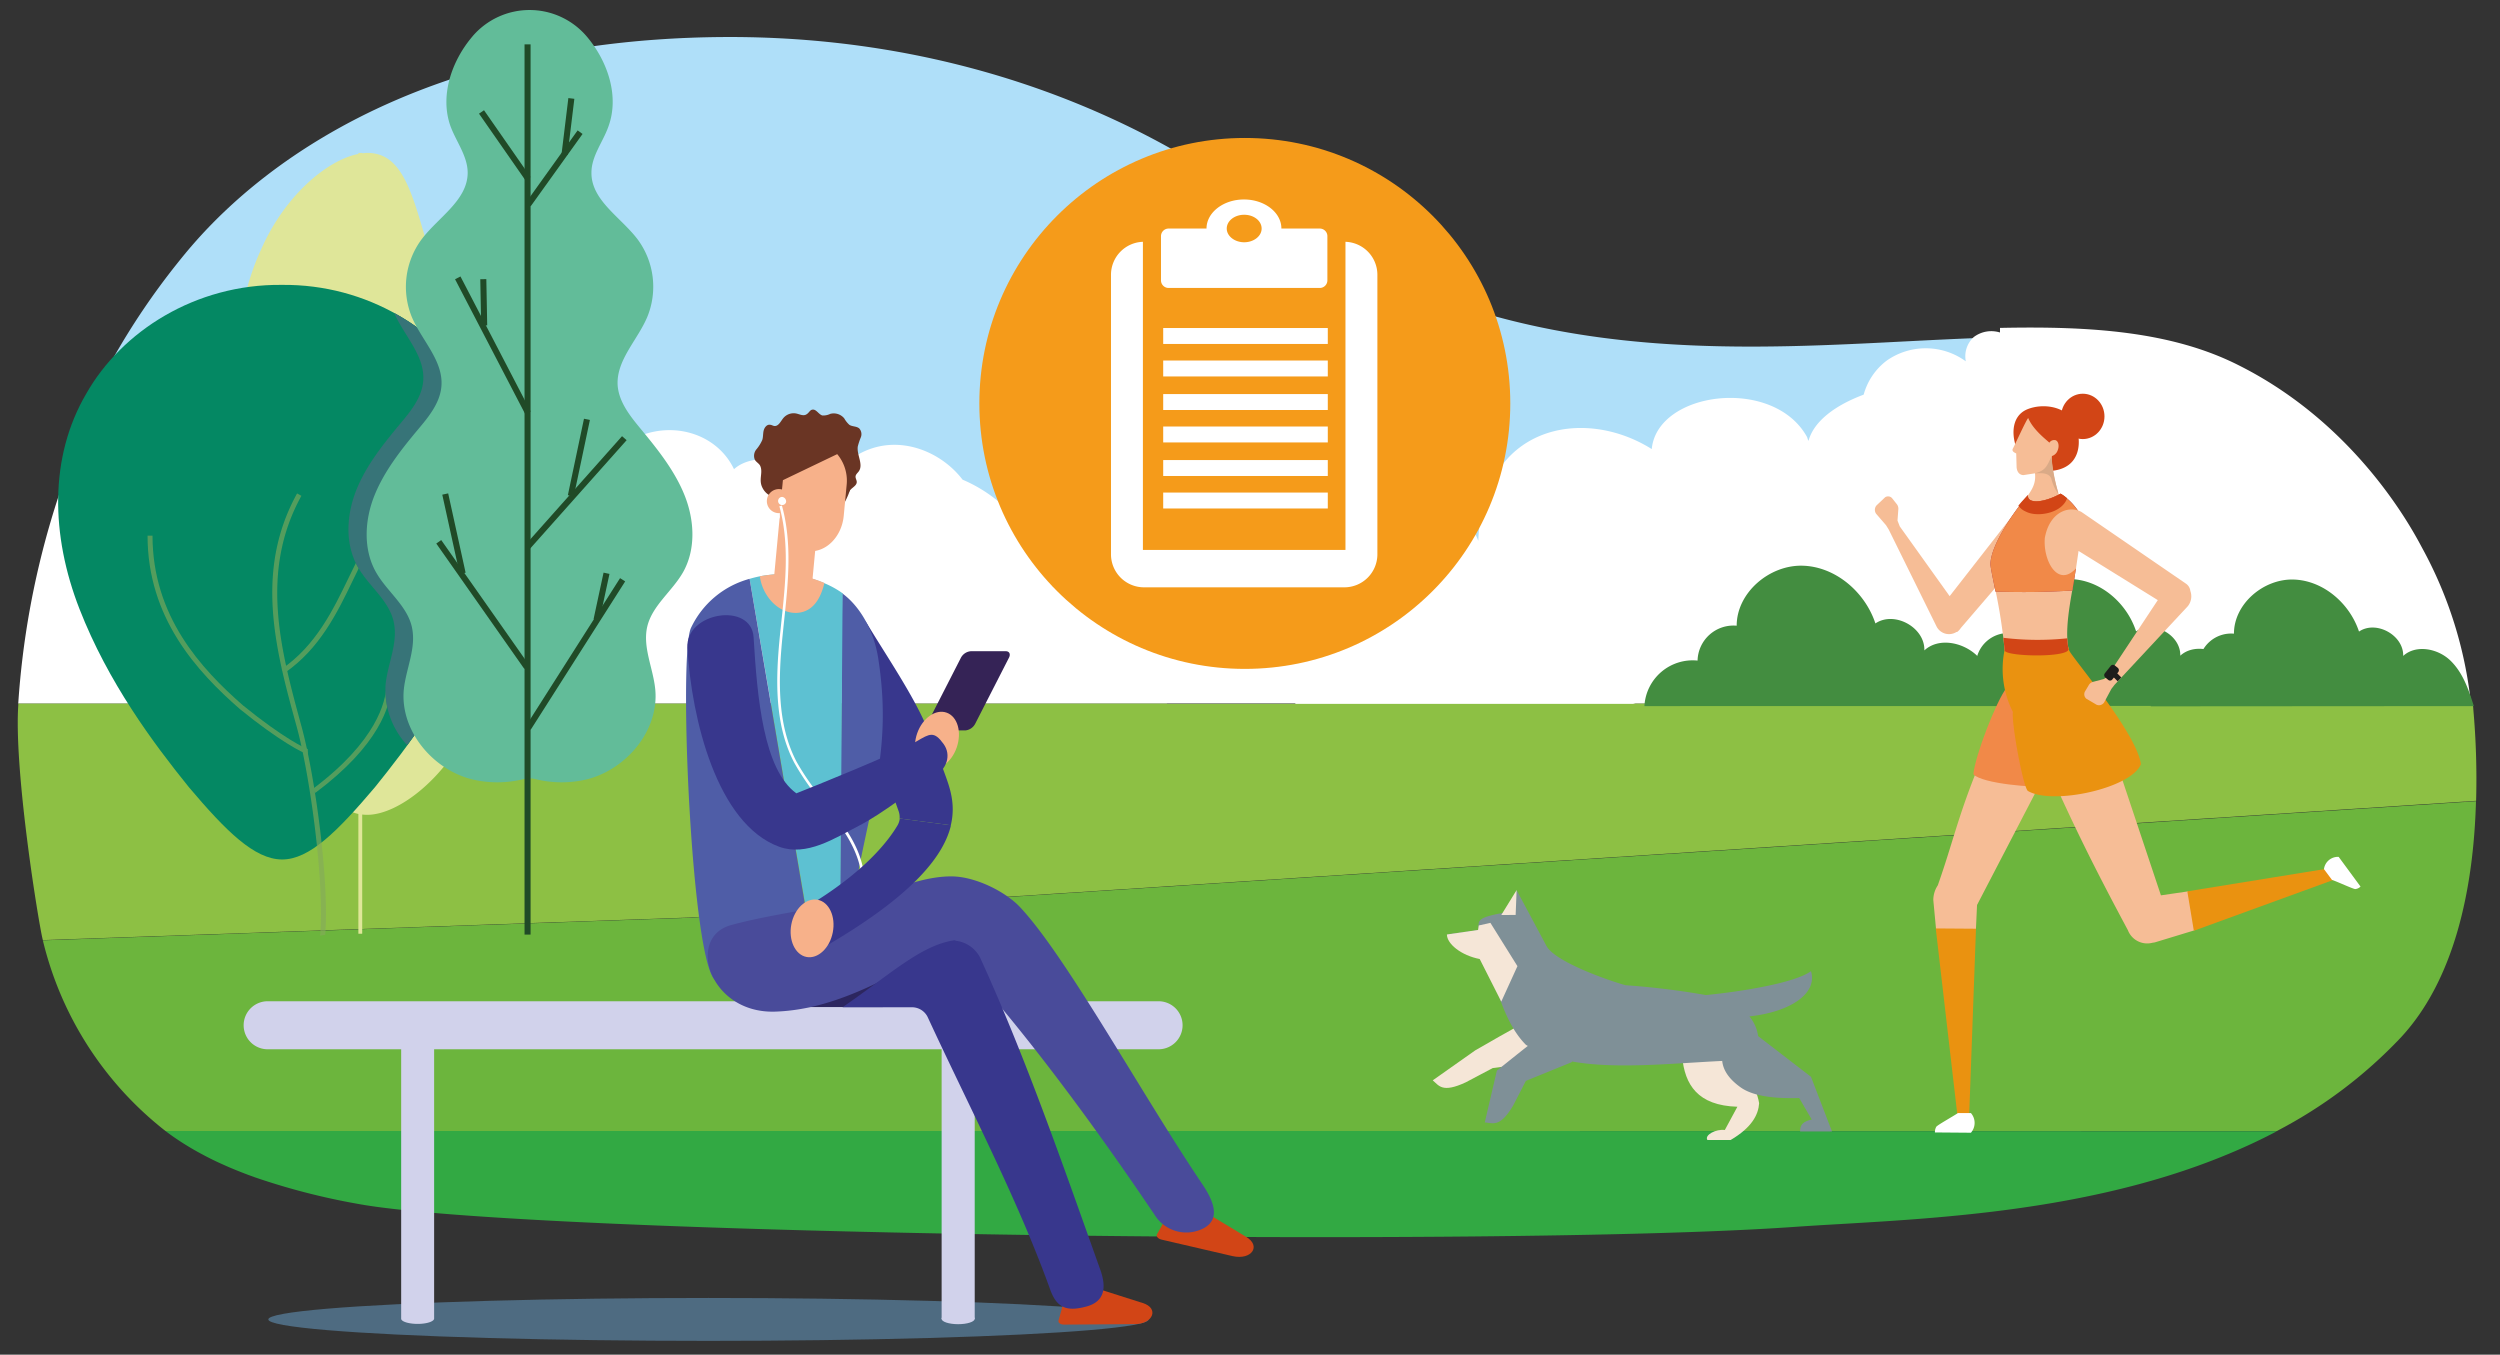 <svg xmlns="http://www.w3.org/2000/svg" viewBox="0 0 430 233"><rect x="0" y="0" width="430" height="233" fill="#333333" stroke="none"/><defs><style>.cls-1{fill:#8dc044;}.cls-2{fill:#afdff9;}.cls-3{fill:#fff;}.cls-4{fill:#6cb53d;}.cls-5{fill:#32a943;}.cls-6{fill:#dfe699;}.cls-7{fill:#048863;}.cls-8{opacity:0.63;}.cls-9{fill:#84aa5a;}.cls-10,.cls-16{fill:#4e6b81;}.cls-10{opacity:0.7;}.cls-11{fill:#62bc99;}.cls-12{fill:#204a27;}.cls-13{fill:#438d40;}.cls-14{fill:#f5e6d7;}.cls-15{fill:#7f9097;}.cls-17{fill:#d1d2eb;}.cls-18{fill:#d24516;}.cls-19{fill:#2c265f;}.cls-20{fill:#38378d;}.cls-21{fill:#4f5da7;}.cls-22{fill:#5dc1d2;}.cls-23{fill:#494b9a;}.cls-24{fill:#352356;}.cls-25{fill:#f7b18a;}.cls-26{fill:#6a3524;}.cls-27{fill:#f6bd96;}.cls-28{fill:#f18948;}.cls-29{fill:#daaa87;}.cls-30{fill:#9f324b;}.cls-31{fill:#ea9210;}.cls-32{fill:#1d1d1b;}.cls-33{fill:#f59b1a;}</style></defs><g id="Background"><path class="cls-1" d="M93.3,16.77h17.53A128.19,128.19,0,0,0,93.3,16.77Z"/><path class="cls-2" d="M30.52,45.26A123.27,123.27,0,0,0,19.39,61.74c17.5-3,36.28,6.54,37.94,29.53,4.64-4,15.46-4.49,18.73,1.25-2.83-6.19,10.74-19,22.24-12.33.46.27,3.67,1.94,3.83,2.32,6.2-9.52,19.12-8.41,23.14,0,3.27-3,10.65-1.94,13.71,1.65A39.47,39.47,0,0,1,143.15,83c7.14-7.83,17.13-4.66,21.73,1.39a25.33,25.33,0,0,1,9.26,6.77c12.36,14.37-1.23,14.5,17.39,6.72,7.12-3,13.24-3.4,18.27-2.39,4.9-3.58,13-4.81,17.14-1.35,3.27-7.86,23-10.56,27.35.78C254.94,75,272.36,71.46,284.36,79c.93-10,21.12-12.63,26.93-2.07,0,0,.12.39.19.6l.06,0c.95-3.36,4.63-6.12,9.55-8a11.1,11.1,0,0,1,4-5.93,11.79,11.79,0,0,1,13.7.2,4.49,4.49,0,0,1,1.38-4.2,4.93,4.93,0,0,1,4.55-.8c0-.27,0-.53,0-.8C318.19,58.64,287,63,255.71,54c-18.55-5.34-27.48-12.38-41.51-20.41C210.31,31.33,178.4,6,124.32,6.37,61,6.85,35.68,38.83,30.52,45.26Z"/><path class="cls-1" d="M200.65,121H3.14s0,.08,0,.12h197.7Z"/><path class="cls-1" d="M252.75,121.1h129.8V121H253.31Z"/><path class="cls-1" d="M67.76,93.65a3.2,3.2,0,0,0,.29.51A5.14,5.14,0,0,0,67.76,93.65Z"/><path class="cls-3" d="M222.74,121l.2.14h57.72l.63-.14H425a71.37,71.37,0,0,0-8.37-26.72c-1.5-2.81-11-21.11-31.49-31.41C373.6,57,359.61,56.07,344,56.4c0,.26,0,.53,0,.79a5,5,0,0,0-4.52.79,4.48,4.48,0,0,0-1.36,4.17A11.69,11.69,0,0,0,324.55,62a10.92,10.92,0,0,0-4,5.88c-4.88,1.82-8.54,4.55-9.47,7.89l-.07,0c-.06-.2-.19-.58-.19-.59-5.76-10.48-25.78-7.92-26.72,2.06-11.9-7.48-29.18-3.94-29.83,15.78-4.31-11.25-23.89-8.57-27.13-.77C223,88.73,215,90,210.12,93.51c-5-1-11.06-.59-18.13,2.37-18.47,7.72-5,7.59-17.25-6.67a25.12,25.12,0,0,0-9.18-6.71c-4.57-6-14.48-9.15-21.57-1.39a41.19,41.19,0,0,0-4.13,1.22c-3-3.55-10.36-4.61-13.61-1.63-4-8.39-16.8-9.5-23,0-.15-.38-3.34-2-3.8-2.31-11.4-6.66-24.86,6.1-22.06,12.24a6.38,6.38,0,0,1,.32.57,4,4,0,0,1-.32-.57c-3.24-5.69-14-5.17-18.58-1.24C57.21,66.53,38.57,57.09,21.21,60A144.48,144.48,0,0,0,3.14,121h219.6Z"/><path class="cls-1" d="M425.41,122c0-.32-.07-.63-.1-.94H3.16c-.84,11.48,3.61,38.51,4.21,40.64l111.14-3.88,307.38-20.08A135.5,135.5,0,0,0,425.41,122Z"/><path class="cls-4" d="M391.63,194.53a80.1,80.1,0,0,0,21.24-16c9.24-9.87,12.58-25.47,13-40.72L118.51,157.86,7.37,161.74a59.1,59.1,0,0,0,21.09,32.79H391.63Z"/><path class="cls-5" d="M242.62,194.53H28.46c.59.45,1.16.86,1.72,1.24a48.35,48.35,0,0,0,4.59,2.77c1.15.62,2.38,1.23,3.72,1.82.61.28,1.25.55,1.91.82s1.57.63,2.4.94l.59.21.25.09.21.08a117.47,117.47,0,0,0,17.61,4.55c29.26,5.44,196.29,7.53,246.84,4,18.62-1.32,48.59-1.61,74.78-12.48,2.9-1.2,5.76-2.52,8.55-4Z"/><path class="cls-6" d="M44.87,43c4.07-9.37,11.45-15.49,16.77-16.52V26.3h.66v.05c.3,0,.59-.05.87-.05,5.91,0,7.64,6.37,10.54,16.67,2.46,9.65,6,22.75,9.2,37.29v39.56a37.16,37.16,0,0,1-1.45,3.66c-4.48,10.3-12.95,16.67-18.29,16.67a8.14,8.14,0,0,1-.87-.05v20.5h-.66V140c-4.72-1-6.38-7.16-9-16.52C50,113.18,46.2,99,42.77,83.23S40.11,53.27,44.87,43Z"/><path class="cls-7" d="M14.82,67.74C20.9,57,33.62,48.84,48.47,49,63.21,48.84,75.85,56.85,82,67.51v40.37c-4.92,11.27-11.86,20.52-17.51,27.52-6.41,7.56-11.26,12.46-16,12.43s-9.6-4.87-16-12.43c-6.17-7.64-13.88-18-18.82-30.66S8.46,78.61,14.82,67.74Z"/><g class="cls-8"><path class="cls-9" d="M51.1,84.87l.74.41c-7.24,13.15-3.54,26.6,0,39.6,2.39,8.67,4.83,27,4.1,35.91a5.24,5.24,0,0,0-.88.16c.78-8.84-1.65-27.18-4-35.85C47.44,111.94,43.69,98.32,51.1,84.87Z"/><path class="cls-9" d="M48.93,115.76c6.09-4.17,9.12-10.46,11.79-16l1.18-2.42c1.56-3.47,3.42-7.11,5.53-10.83.26-.47.31-.55.19-.77l-.73.44.36-.22-.38-.18-.18.32c-2.13,3.74-4,7.4-5.55,10.88-.39.77-.78,1.59-1.18,2.41-2.63,5.45-5.6,11.63-11.51,15.68Z"/><path class="cls-9" d="M52.93,129.68l0-.84c-.33-.07-4.14-1.82-11.16-7.53C34.57,115,26.24,106,26.23,92.14h-.85c0,14.15,8.5,23.37,15.88,29.82C47.93,127.39,52.31,129.68,52.93,129.68Z"/><path class="cls-9" d="M54.24,136.37c11-8.21,12.92-15,13.07-18.34v-.15l-.4,0v-.46c-.42,0-.44.42-.45.62-.12,2.56-1.59,9.4-12.73,17.71Z"/></g><path class="cls-7" d="M82,67.51A36.82,36.82,0,0,0,67.8,53.85c1.74,3.91,5.29,7.34,5,11.6-.2,2.86-2.13,5.26-4,7.47-2.91,3.51-5.82,7.13-7.51,11.36s-2,9.24.24,13.21c1.84,3.28,5.29,5.69,6.16,9.35s-1,7.22-1.37,10.89a14,14,0,0,0,3.7,10.43A107.17,107.17,0,0,0,82,107.88Z"/><path class="cls-10" d="M82,67.51A36.82,36.82,0,0,0,67.8,53.85c1.74,3.91,5.29,7.34,5,11.6-.2,2.86-2.13,5.26-4,7.47-2.91,3.51-5.82,7.13-7.51,11.36s-2,9.24.24,13.21c1.84,3.28,5.29,5.69,6.16,9.35s-1,7.22-1.37,10.89a14,14,0,0,0,3.7,10.43A107.17,107.17,0,0,0,82,107.88Z"/><path class="cls-11" d="M100.89,6.24a12.9,12.9,0,0,0-19.61,0l-.08.1c-3.57,4.24-5.58,10.21-3.7,15.41,1,2.67,2.92,5.1,2.94,7.94,0,4.81-5.15,7.72-8,11.58a13.72,13.72,0,0,0-1.6,13.27c1.7,4,5.4,7.48,5.09,11.82-.2,2.86-2.13,5.26-4,7.47C69,77.34,66.11,81,64.42,85.19s-2,9.24.24,13.21c1.84,3.28,5.29,5.7,6.16,9.35s-1,7.22-1.37,10.9C68.82,125.58,74.28,132.22,81,134a18.68,18.68,0,0,0,9.07,0,4.41,4.41,0,0,1,2,0,18.68,18.68,0,0,0,9.07,0c6.74-1.8,12.21-8.44,11.57-15.37-.34-3.68-2.23-7.31-1.37-10.9s4.32-6.07,6.17-9.35c2.23-4,1.92-9,.23-13.21s-4.6-7.85-7.5-11.36c-1.83-2.21-3.76-4.61-4-7.47-.3-4.34,3.4-7.81,5.09-11.82a13.69,13.69,0,0,0-1.6-13.27c-2.88-3.86-8.07-6.77-8-11.58,0-2.84,2-5.27,2.93-7.94,1.89-5.2-.13-11.17-3.7-15.41Z"/><rect class="cls-12" x="90.22" y="7.63" width="1.04" height="153.12"/><polygon class="cls-12" points="90.39 31.04 82.39 19.55 83.25 18.96 91.25 30.45 90.39 31.04"/><polygon class="cls-12" points="90.35 71.25 78.27 48.03 79.2 47.55 91.27 70.77 90.35 71.25"/><rect class="cls-12" x="82.68" y="48.02" width="1.04" height="7.96" transform="translate(-0.97 1.59) rotate(-1.09)"/><polygon class="cls-12" points="91.2 94.34 90.42 93.65 106.99 75.02 107.78 75.71 91.2 94.34"/><rect class="cls-12" x="92.86" y="78.18" width="13.44" height="1.04" transform="translate(2.01 159.9) rotate(-78.09)"/><polygon class="cls-12" points="90.18 115.05 75.04 93.49 75.89 92.89 91.04 114.45 90.18 115.05"/><rect class="cls-12" x="77.56" y="84.81" width="1.04" height="13.97" transform="translate(-17.88 18.89) rotate(-12.39)"/><polygon class="cls-12" points="91.28 125.52 90.4 124.96 106.65 99.44 107.53 100 91.28 125.52"/><rect class="cls-12" x="99.37" y="102.09" width="8.19" height="1.04" transform="translate(-18.6 182.2) rotate(-77.87)"/><polygon class="cls-12" points="91.28 35.48 90.43 34.88 99.35 22.43 100.2 23.04 91.28 35.48"/><rect class="cls-12" x="92.81" y="21.25" width="9.75" height="1.04" transform="translate(64.27 116.11) rotate(-83.06)"/><path class="cls-13" d="M282.84,121.45a8.32,8.32,0,0,1,9.14-7.83,6.18,6.18,0,0,1,6.73-6c0-5.69,5.63-10.46,11.31-10.32s10.77,4.53,12.55,9.93c3.27-2.21,8.54.69,8.42,4.64,2.43-2.25,6.57-1.44,9,.85s3.52,5.57,4.51,8.72Z"/><path class="cls-13" d="M369.93,121.49a7.52,7.52,0,0,1,8.24-7.06,5.59,5.59,0,0,1,6.07-5.44c0-5.13,5.07-9.43,10.2-9.31s9.71,4.09,11.31,8.95c2.95-2,7.7.63,7.6,4.19,2.18-2,5.92-1.3,8.08.76s3.17,5,4.07,7.87Z"/><path class="cls-13" d="M331.6,121.41a7.51,7.51,0,0,1,8.24-7.07,5.58,5.58,0,0,1,6.06-5.44c0-5.13,5.08-9.43,10.2-9.3s9.71,4.08,11.31,9c3-2,7.7.62,7.6,4.18,2.18-2,5.92-1.29,8.08.77s3.17,5,4.07,7.87Z"/></g><g id="Grey_dog" data-name="Grey dog"><path class="cls-14" d="M262.73,175.67c-.58.12-9,5-9,5l-7.3,5.15c1.07.88,1.59,2.25,5.68.34l4.65-2.46,8.41-1.06Z"/><path class="cls-14" d="M289.33,181.72c.45,4.85,2.65,8.43,9.5,8.64l-2.16,4c-1.5-.21-3.55.86-3,1.72h4c3.66-2.15,4.78-4.37,4.9-6.33-.52-3.16-2.78-5.85-4.61-8.71Z"/><path class="cls-15" d="M257,168.82l-1.34-3.92c-2.8-.34-6.74-2.44-6.52-4.23l5.2-.7c-.06-1.63-.51-2.09,4.38-3,.63-.11,1.17-.19,1.64-.23.27-2.15.43-3.47.49-3.64,0,0,2.65,4.93,5.13,9.58,1.58,3,12.31,6.48,13.66,6.78a134.13,134.13,0,0,1,13.78,1.69c6.14-.6,15.3-2.08,18.07-4.11,1.16,3.83-3.49,7-10.59,7.78a6.85,6.85,0,0,1,1.5,3.39l9.09,7,3.61,9.4h-5.48c0-.86.2-1.66,2-2.05l-2.16-3.7c-4.43.13-8-.35-10.08-1.84s-3-3-3.16-4.54c-8.93.44-18.29,1.44-25.82.1l-.1.13-7.85,3.2-2.18,4.23c-2.3,3.88-3.5,3-4.89,2.92l2.08-8.91s3.06-2.47,5.32-4.25l-.31-.18C259.81,177.07,258.29,173,257,168.82Z"/><polygon class="cls-14" points="260.86 153.09 258.22 157.38 260.69 157.37 260.86 153.09"/><path class="cls-14" d="M261,166.18l-4.65-7.45-2,.45-.12.77-5.36.78c0,1.62,2.47,3.61,5.64,4.22l3.71,7.33Z"/></g><g id="Bench"><ellipse class="cls-16" cx="121.85" cy="226.94" rx="75.7" ry="3.69"/><rect class="cls-17" x="161.96" y="179.9" width="5.69" height="46.96"/><path class="cls-17" d="M199.12,172.22H46.24a4.13,4.13,0,1,0,0,8.25H69v46.34s0,0,0,0h0v0h0c0,.5,1.3.9,2.84.9s2.78-.4,2.83-.9h0V180.47h124.4a4.13,4.13,0,1,0,0-8.25Z"/><ellipse class="cls-17" cx="164.8" cy="226.83" rx="2.85" ry="0.93"/></g><g id="Male_figure" data-name="Male figure"><path class="cls-18" d="M196.55,224.12l-11.4-3.62c-.56-.18-1.24,0-1.35.42l-1.74,6.22c-.1.36.34.69.93.69l12.18-.08C198.37,227.73,199.4,225,196.55,224.12Z"/><path class="cls-19" d="M125.84,166.73a6.12,6.12,0,0,1,6.17-5.36c30.79,0,31-.15,32.19.35-5.8.82-9.65,5.72-12.35,11.5h-20A6,6,0,0,1,125.84,166.73Z"/><path class="cls-18" d="M214.31,212.72l-10.59-6.38c-.53-.31-1.26-.26-1.47.11L199,212.3c-.19.34.18.77.77.91L212,216.05C215.26,216.79,217,214.31,214.31,212.72Z"/><path class="cls-20" d="M144.69,108.15c2-1.41,3.18-3,4.53-.74,3,5,7.89,12.18,10.16,17.62,1.12,2.69,2.16,5.42,3.16,8.16.83,2.28,1.87,5.14,1,8.75l-8.81-1.16a3.08,3.08,0,0,0-.16-1.24c-1.34-3.82-5.9-16.25-11-24.69C142.28,112.62,142.44,109.75,144.69,108.15Z"/><path class="cls-21" d="M145.06,102.2c3,2.29,5.28,6.42,6,11.06,2.47,15.9-1.45,24.66-4.46,42.22a23.53,23.53,0,0,1-.65,2.8,18,18,0,0,1-1.54,3.74l.44-60Z"/><path class="cls-22" d="M128.93,99.56a18.91,18.91,0,0,1,13,.81,15.77,15.77,0,0,1,3,1.68l-.44,60a14.56,14.56,0,0,1-4.06,4.74Z"/><path class="cls-21" d="M128.93,99.56l11.43,67.2c-6.11,4.55-14.56,3.09-17.16,1.94-4.2-1.86-6.55-55.75-4.37-60.66A15.66,15.66,0,0,1,128.93,99.56Z"/><path class="cls-23" d="M125.72,159.12c7.92-2.18,18.54-3.21,26.34-5.73,3.74-1.2,7.73-2.7,11.71-2.65s9.1,2.56,11.66,5.27c7.94,8.43,20.87,32.09,31.38,47.68,1.88,2.79,3.15,5.87.36,7.49a6.42,6.42,0,0,1-8.58-2.23c-17.4-25.81-29.46-39.49-33.66-44-1-1.13-3.54-.38-5,0-5.27,1.5-14.81,8.68-26.63,9.05C122,174.35,118,161.25,125.72,159.12Z"/><path class="cls-20" d="M164.2,161.72l.25.1a5.41,5.41,0,0,1,4.14,2.91c7.92,17.34,14.23,35.66,20.65,53.63,1.13,3.16.73,5.52-2.37,6.36-3.46.94-5.14.2-6.27-3C175,206.16,166.51,190,159.59,175a3,3,0,0,0-2.74-1.75H144.91C153.09,167.63,158.4,162.54,164.2,161.72Z"/><path class="cls-24" d="M166.06,125.63H160c-.61,0-.86-.5-.54-1.12l5.82-11.38a2.12,2.12,0,0,1,1.68-1.12H173c.61,0,.86.5.54,1.12l-5.82,11.38A2.13,2.13,0,0,1,166.06,125.63Z"/><path class="cls-25" d="M157.76,126.11c.93-2.62,3.19-4.21,5.07-3.53s2.64,3.35,1.72,6-3.19,4.21-5.06,3.54S156.84,128.74,157.76,126.11Z"/><path class="cls-25" d="M137,105.42c2.88-.13,4.18-2.56,4.8-5.15a22.45,22.45,0,0,0-5.9-1.59,27.73,27.73,0,0,0-5.2.44C131.07,102.23,133.66,105.51,137,105.42Z"/><path class="cls-26" d="M130.78,80.18c-.18-.45-.71-.68-.95-1.11a1.75,1.75,0,0,1,.28-1.79,6.66,6.66,0,0,0,1-1.6c.17-.52.11-1.09.24-1.62s.55-1.08,1.09-1c.26,0,.49.18.75.21.72.07,1.09-.81,1.55-1.37a2.32,2.32,0,0,1,2.2-.78c.57.12,1.18.46,1.7.19s.62-.76,1.07-.85c.67-.13,1.07.79,1.72,1a2.76,2.76,0,0,0,1.39-.28,2.34,2.34,0,0,1,2.39.78,4.36,4.36,0,0,0,.88,1.11c.51.33,1.25.22,1.71.63a1.48,1.48,0,0,1,.26,1.53,11.42,11.42,0,0,0-.52,1.56c-.21,1.45,1,3.08.18,4.27-.2.28-.51.51-.56.85s.21.67.2,1c0,.81-1.35,1.12-1.36,1.93-.34-1.64-.05-3.38-.45-5s-2-3.24-3.57-2.72a4,4,0,0,0-1.94,1.85c-.73,1.15-1.41,2.32-2.08,3.49-1,1.75-2.7,3.59-5,3a3,3,0,0,1-1.79-1.51C130.41,82.55,131.27,81.37,130.78,80.18Z"/><path class="cls-26" d="M147.12,77.86l-.34,3.61c-.51,5.38-4.14,9.48-8.08,9.11S132,85.5,132.46,80.12l.35-3.61a.19.19,0,0,1,0-.08c4.36-2.14,9.26-2.35,14.17-2A12.42,12.42,0,0,1,147.12,77.86Z"/><path class="cls-25" d="M134.53,84.2a2.07,2.07,0,1,0,1.5,2.19A1.89,1.89,0,0,0,134.53,84.2Z"/><path class="cls-26" d="M134.7,82.42c.34-3.62,3.09-6.35,6.1-6.07A4.9,4.9,0,0,1,144,78.11l-9.34,4.48Z"/><path class="cls-25" d="M144,78.11a7.09,7.09,0,0,1,1.62,5.34l-.5,5.29c-.35,3.62-3.09,6.35-6.1,6.06s-5.19-3.47-4.85-7.09l.49-5.12Z"/><rect class="cls-25" x="130.05" y="91.92" width="13.57" height="6.62" rx="1.1" transform="translate(29.2 222.53) rotate(-84.62)"/><path class="cls-3" d="M135.21,86.35a.7.7,0,1,1-.67-.88A.79.79,0,0,1,135.21,86.35Z"/><path class="cls-3" d="M148.62,153l-.45,0c.38-3.51-.94-7.28-4.06-11.52-.82-1.12-1.72-2.23-2.59-3.29a43.19,43.19,0,0,1-4.91-7c-3.45-6.59-3.21-14.47-2.45-22l.24-2.31c.7-6.6,1.42-13.41-.35-19.8l.44-.13c1.8,6.48,1.07,13.34.36,20l-.24,2.32c-.75,7.46-1,15.26,2.4,21.75a41.94,41.94,0,0,0,4.87,6.88c.87,1.07,1.77,2.18,2.6,3.31C147.67,145.45,149,149.32,148.62,153Z"/><path class="cls-20" d="M118.23,111.45c.73,12.26,5.1,30.25,15.76,34.18,4.75,1.75,9.61-1.47,13.68-3.57,4.57-2.36,8.46-5.8,12.9-8.39,2.25-1.32,3.14-3.77,1.71-5.73-1.63-2.25-2.37-1.75-4.61-.44-3.37,2-17.93,7.87-20.7,8.95-5.65-4.07-6.73-16.48-7.35-26.82C129.26,103.45,117.86,105.29,118.23,111.45Z"/><path class="cls-20" d="M142.92,162.21c-2.23,1.32-2.64.45-4.27-1.79-1.43-2-2.32-3-.07-4.35C149,149.89,153,144.3,154.4,141.92a3,3,0,0,0,.36-1.14l8.81,1.16C162.37,147,157.44,153.61,142.92,162.21Z"/><path class="cls-25" d="M143.24,160.36c-.52,2.71-2.55,4.61-4.51,4.24s-3.14-2.88-2.62-5.6,2.55-4.61,4.52-4.24S143.77,157.64,143.24,160.36Z"/></g><g id="BG_figure_3" data-name="BG figure 3"><path class="cls-27" d="M364.77,133.31,371.68,154l4.65-.68L377.5,160l-6.87,2.09-.39.06A3.56,3.56,0,0,1,366,160c-4.14-7.74-7.63-14.44-12-24Z"/><path class="cls-27" d="M333.3,152.28c2.5-7.06,3.43-11.67,6.8-20l10.95,2.22-11,21.16-.19,4.16H333l-.47-5A4.55,4.55,0,0,1,333.3,152.28Z"/><path class="cls-27" d="M322.48,87.63a1.14,1.14,0,0,1,.42-.83l1.34-1.27a.92.92,0,0,1,.65-.14.87.87,0,0,1,.58.34l.73.92a1.28,1.28,0,0,1,.31,1l-.14,1.89.39,1,8.58,12,11.55-14.81a3,3,0,0,1,4.31-.59,3.37,3.37,0,0,1,.05,4.58l-14,16.31a2.62,2.62,0,0,1-.62.67l-.06,0-.06,0a2.4,2.4,0,0,1-3.39-.88L324.87,91.1l-.47-.76-1.59-1.84A1.13,1.13,0,0,1,322.48,87.63Z"/><path class="cls-27" d="M356.49,101.16H343.14a90.48,90.48,0,0,1,1.65,10.64c.08,1.08,10.84,1.29,11-.21C355.19,108.77,355.86,104.72,356.49,101.16Z"/><path class="cls-18" d="M356.2,71.86c-1.56-2-4.9-2.46-7.38-1.51-3.2,1.22-2.88,5.26-1.5,7.76a5.8,5.8,0,0,0,.34.52.67.67,0,0,0,.53.31.78.78,0,0,0,.2.52c1.73,2,5.71,2,7.63.33C358.31,77.83,357.75,73.8,356.2,71.86Z"/><path class="cls-28" d="M345.21,118.18c-1.88,2.41-5.52,11.87-5.79,15,1.61,1.66,10.63,2.31,12.5,2.09l-4.33-13.53Z"/><path class="cls-27" d="M346.79,78l.06,2.19c0,.74.33,1.49,1.17,1.53l2-.31c.18,1.8-.49,2.86-1.82,4.62-.21.24-.45.71-.64.69l7.37.72c-.88-2.11-2.22-6.94-2-9a1.56,1.56,0,0,0,1-1c.29-.75.13-1.51-.35-1.72a1,1,0,0,0-1.09.42c-.36-.39-2.76-2.13-3.64-4.24-.35.34-2.32,4.69-2.62,5.22S346.55,77.86,346.79,78Z"/><path class="cls-29" d="M352.86,78.52c-.75,1.48-.91,2.41-2.87,2.89.84,0,2.47-.24,2.86,1A7.26,7.26,0,0,0,354,84.91l0-.26A30.13,30.13,0,0,1,352.86,78.52Z"/><path class="cls-30" d="M357.08,97.57c-.16,1.22-.4,2.58-.64,4-4.71.28-8.52.33-13.21.18-.45-2.25-.83-4-.88-4.69.09-4.21,6.17-11.68,6.46-11.87-.16,1.49,2.59,1.38,5.61-.27a9.82,9.82,0,0,1,3.29,3.4C349.53,85.18,352,101.4,357.08,97.57Z"/><path class="cls-28" d="M357.08,97.57c-.16,1.22-.4,2.58-.64,4-4.71.28-8.52.33-13.21.18-.45-2.25-.83-4-.88-4.69.09-4.21,6.17-11.68,6.46-11.87-.16,1.49,2.59,1.38,5.61-.27a11.36,11.36,0,0,1,3.47,3.66C349.72,85.44,352,101.4,357.08,97.57Z"/><path class="cls-31" d="M355.78,111.37a2.87,2.87,0,0,0,.12.52c.65,1.39,11.56,14.13,12.34,19.54-1.61,4.16-15.32,7.14-19.48,4.59-.87-1-2.84-11.92-2.54-13.56a16.34,16.34,0,0,1-1.38-10.91,1.1,1.1,0,0,0,0-.18A33.31,33.31,0,0,0,355.78,111.37Z"/><path class="cls-18" d="M344.57,109.7c.09.73.16,1.45.22,2.16.08,1.08,10.84,1.31,11-.18a12.27,12.27,0,0,1-.21-1.89A49.23,49.23,0,0,1,344.57,109.7Z"/><path class="cls-18" d="M348.46,88c1.86,1,6.18.34,7.08-2.3h0a6.13,6.13,0,0,0-1.12-.8c-3,1.65-5.77,1.76-5.61.27a21.28,21.28,0,0,0-1.65,1.8A2.92,2.92,0,0,0,348.46,88Z"/><ellipse class="cls-18" cx="358.24" cy="71.62" rx="3.73" ry="3.9"/><polygon class="cls-31" points="377.34 160.09 402.35 150.98 402.44 149.06 376.22 153.31 377.34 160.09"/><polygon class="cls-31" points="332.95 159.69 336.84 193.27 338.63 193.71 339.87 159.74 332.95 159.69"/><path class="cls-3" d="M402.25,147.38a2.43,2.43,0,0,0-2.53,2.11l1.38,1.85c1,.34,3.61,1.56,4,1.58a1.45,1.45,0,0,0,.91-.43Z"/><path class="cls-3" d="M339,194.83a2.57,2.57,0,0,0,0-3.38l-2.24,0c-.85.57-3.41,2-3.7,2.33a1.77,1.77,0,0,0-.25,1Z"/><path class="cls-27" d="M358,88.05l18,12.35a1.77,1.77,0,0,1,.74,1.24,2.72,2.72,0,0,1-.43,2.62l-12.61,13.53-.54.7L362,120.65a1.08,1.08,0,0,1-.69.61,1,1,0,0,1-.89-.16l-1.57-.92a1,1,0,0,1-.34-.6,1,1,0,0,1,.13-.69l.6-1a1.22,1.22,0,0,1,.83-.63l1.76-.46a1.86,1.86,0,0,0,.79-.7l8.52-12.88-13.63-8.46c-.11.81-.26,1.78-.44,3-3.13,3.39-5.69-1.35-5.36-5.22C352.48,88.16,355.75,86.85,358,88.05Z"/><path class="cls-32" d="M363.33,116.85a.48.48,0,0,1-.7.1l-.51-.41a.53.53,0,0,1-.09-.73l1-1.26a.49.49,0,0,1,.7-.1l.52.41a.54.54,0,0,1,.09.74Z"/><polygon class="cls-32" points="364.24 117.19 364.86 116.52 363.33 114.97 362.82 115.74 364.24 117.19"/></g><g id="Icon_1" data-name="Icon 1"><circle class="cls-33" cx="214.11" cy="69.39" r="45.66"/><g id="Element"><path class="cls-3" d="M231.42,41.59v53H196.58v-53a5.68,5.68,0,0,0-5.49,5.67V95.34a5.68,5.68,0,0,0,5.68,5.68h34.46a5.68,5.68,0,0,0,5.68-5.68V47.26A5.68,5.68,0,0,0,231.42,41.59Z"/><path class="cls-3" d="M201,49.53H227a1.31,1.31,0,0,0,1.31-1.31v-7.6A1.31,1.31,0,0,0,227,39.31h-6.6c0-2.77-2.89-5-6.44-5s-6.44,2.25-6.44,5H201a1.31,1.31,0,0,0-1.31,1.31v7.6A1.31,1.31,0,0,0,201,49.53Zm13-12.59c1.68,0,3,1.06,3,2.37s-1.36,2.36-3,2.36-3-1.06-3-2.36S212.32,36.94,214,36.94Z"/><rect class="cls-3" x="200.07" y="56.42" width="28.31" height="2.74"/><rect class="cls-3" x="200.07" y="67.78" width="28.31" height="2.74"/><rect class="cls-3" x="200.07" y="79.13" width="28.31" height="2.74"/><rect class="cls-3" x="200.07" y="62.01" width="28.31" height="2.74"/><rect class="cls-3" x="200.07" y="73.36" width="28.31" height="2.74"/><rect class="cls-3" x="200.07" y="84.72" width="28.31" height="2.74"/></g></g></svg>